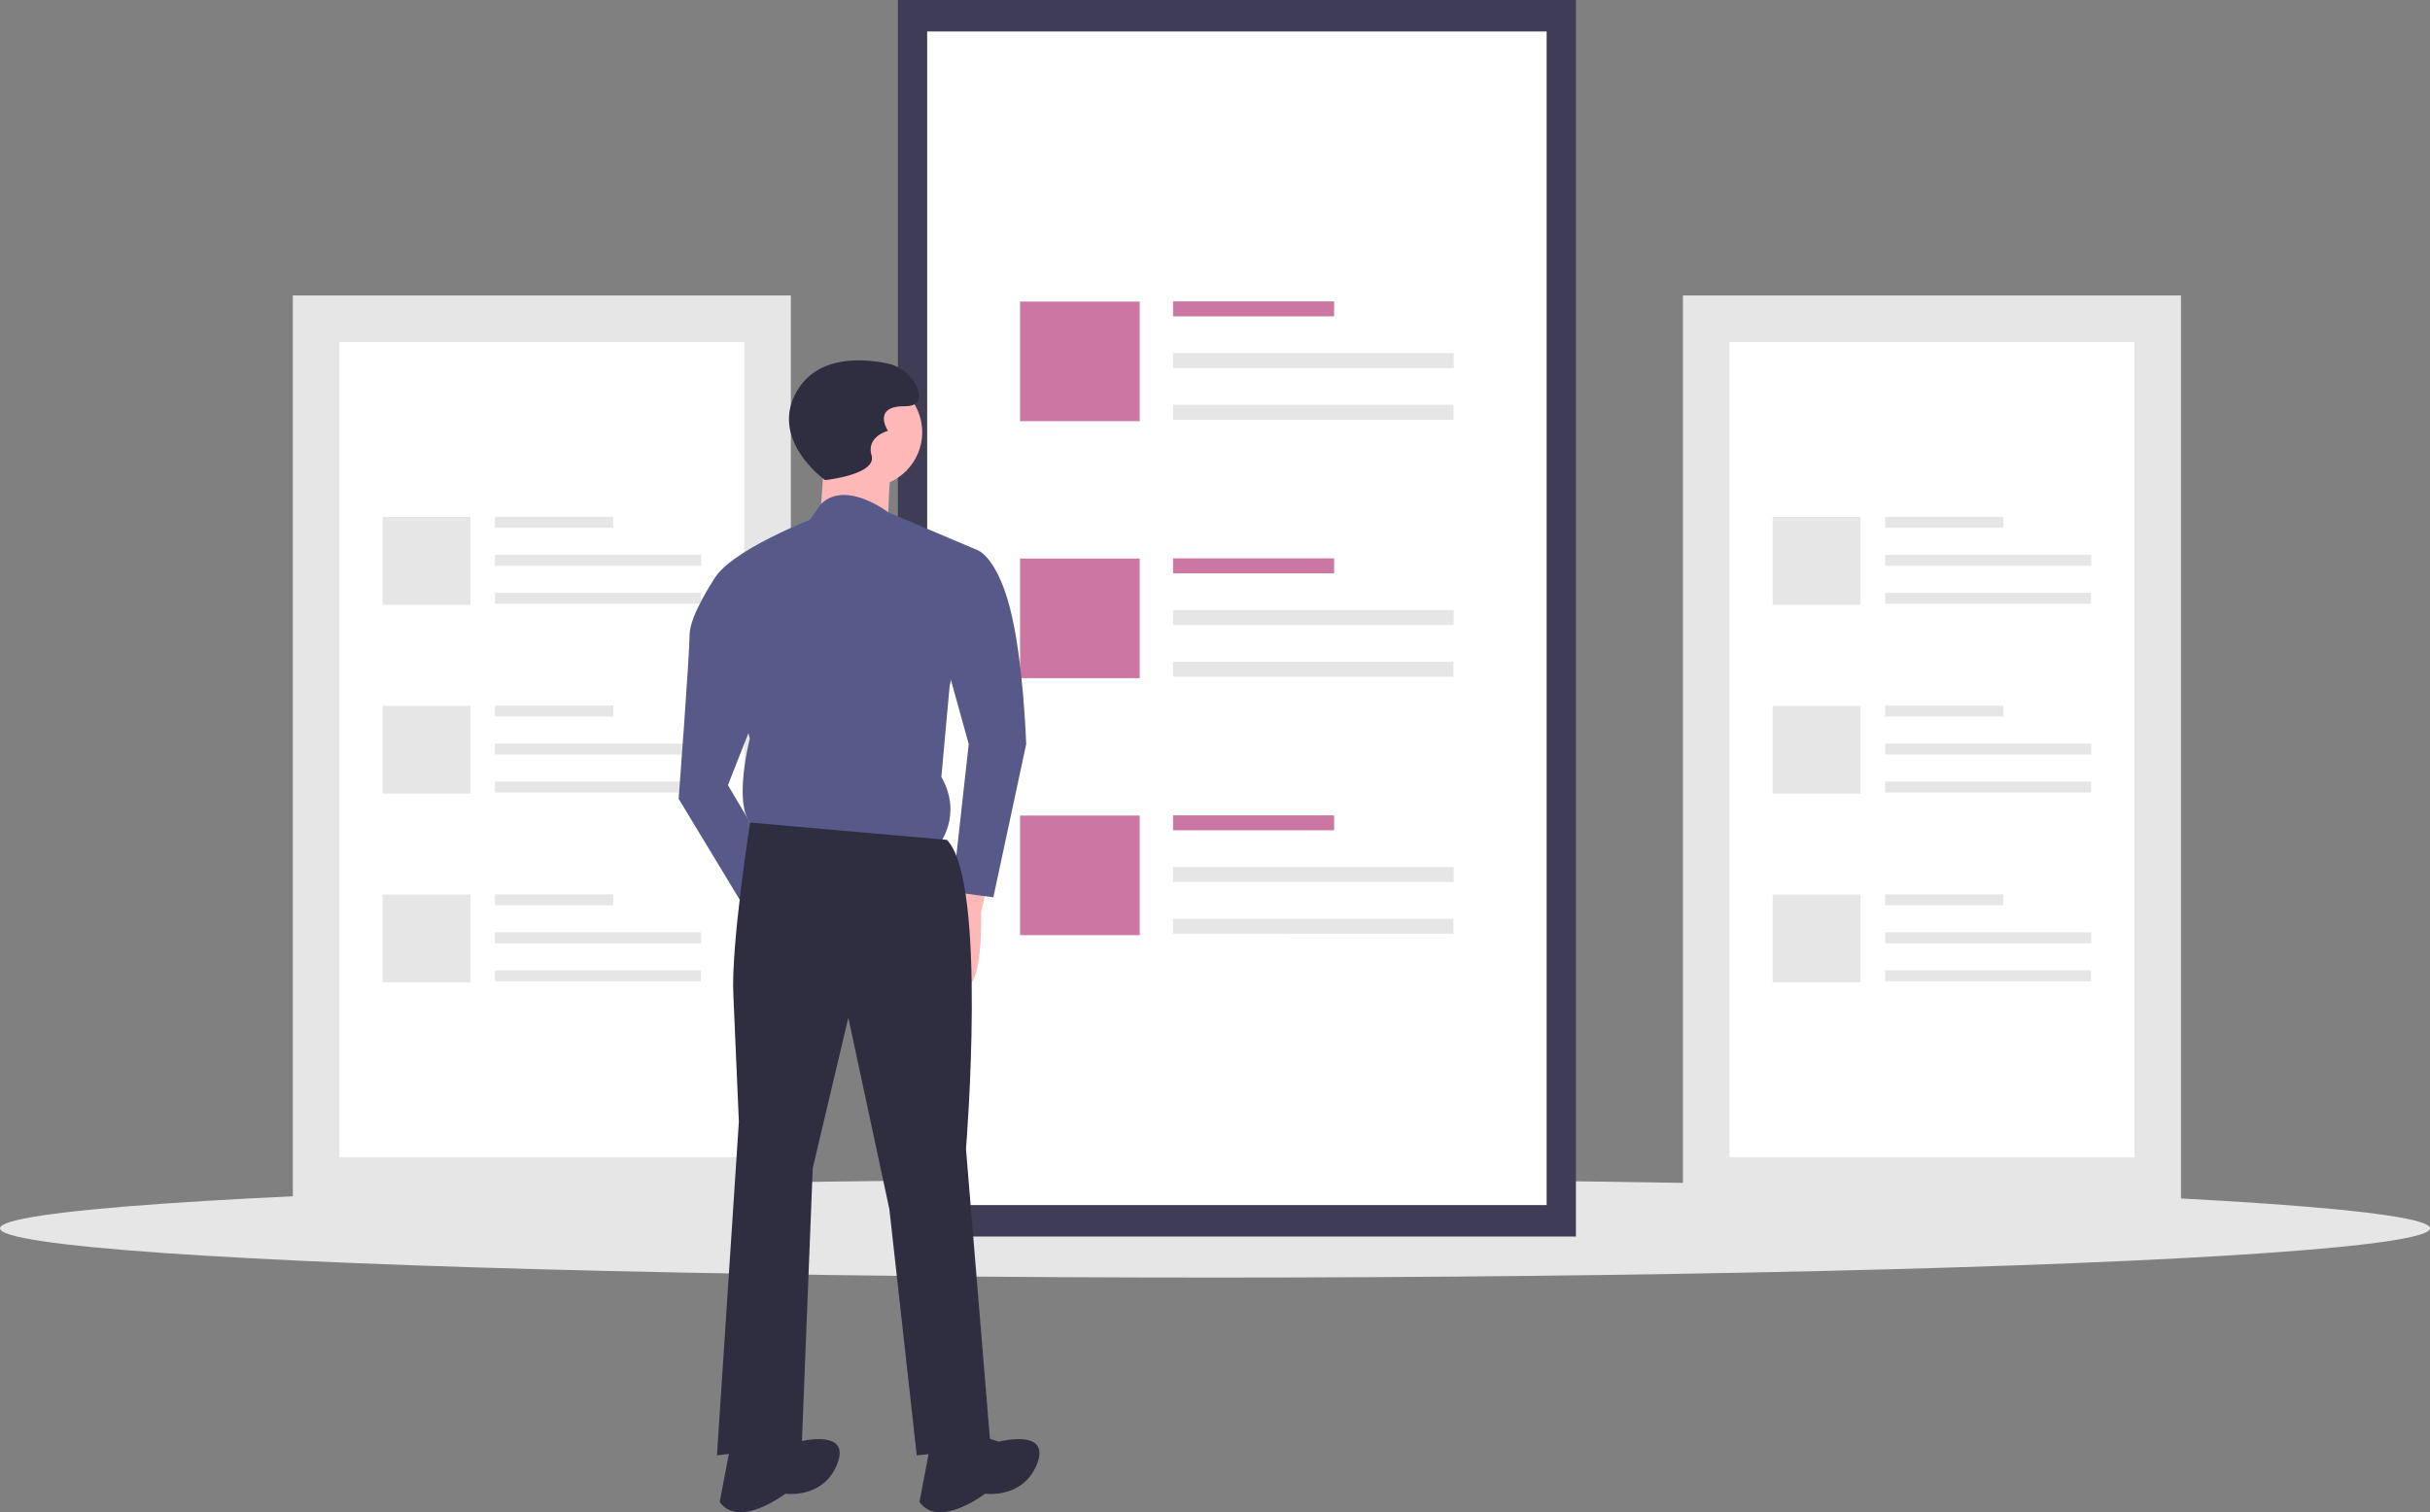 <svg xmlns="http://www.w3.org/2000/svg" xmlns:xlink="http://www.w3.org/1999/xlink" width="888.006" height="552.781" xmlns:v="https://vecta.io/nano"><rect width="100%" height="100%" fill="#808080" stroke="none"/><path fill="#e6e6e6" d="M615.007 108h182v332h-182z"/><path d="M632.007 423h148V125h-148z" fill="#fff"/><g fill="#e6e6e6"><use xlink:href="#B"/><use xlink:href="#A"/><use xlink:href="#B" y="69"/><use xlink:href="#A" y="69"/><use xlink:href="#B" y="138"/><use xlink:href="#A" y="138"/><path d="M107.007 108h182v332h-182z"/></g><path d="M124.007 423h148V125h-148z" fill="#fff"/><g fill="#e6e6e6"><use xlink:href="#B" x="-508"/><use xlink:href="#A" x="-508"/><use xlink:href="#B" x="-508" y="69"/><use xlink:href="#A" x="-508" y="69"/><use xlink:href="#B" x="-508" y="138"/><use xlink:href="#A" x="-508" y="138"/><ellipse cx="444.003" cy="449" rx="444.003" ry="18"/></g><path fill="#3f3d56" d="M328.115 0h247.783v452H328.115z"/><path d="M338.823 440.5h226.368v-429H338.823z" fill="#fff"/><path fill="#cc76a2" d="M428.681 110.161h58.846v5.465h-58.846z"/><use xlink:href="#C" fill="#e6e6e6"/><path d="M372.768 110.242h43.718v43.718h-43.718zm55.913 93.859h58.846v5.465h-58.846z" fill="#cc76a2"/><use xlink:href="#C" y="93.94" fill="#e6e6e6"/><path d="M372.768 204.182h43.718V247.9h-43.718zm55.913 93.858h58.846v5.465h-58.846z" fill="#cc76a2"/><path d="M428.681 316.944h102.564v5.465H428.681zm0 18.905h102.463v5.465H428.681z" fill="#e6e6e6"/><path fill="#cc76a2" d="M372.768 298.121h43.718v43.718h-43.718z"/><g fill="#ffb8b8"><path d="M361.507 320.5l-3 13s1 30-7 27-6-29-6-29l7-13z"/><circle cx="317.007" cy="158" r="20"/><path d="M301.507 163.5l-2 29 25 3s0-24 2-27-25-5-25-5z"/></g><g fill="#575a89"><path d="M357.007 201l-32.383-13.713s-15.469-11.936-24.543-3.111L296.007 190s-36 14-36 25l14 55s-8 31 4 33l65 6s9-11 1-25l3-33z"/><path d="M335.007 202l22-1s7 2 12 21 6 50 6 50l-12 56-15-2 6-54-10-36zm-63 6l-10.846 3.378S252.007 225 252.007 232s-4 60-4 60l26 43 8-21-16-27 13-33z"/></g><g fill="#2f2e41"><path d="M346.007 307l-71.897-6.326S267.007 346 268.007 364l2 46-8 122 31-4 4-101 13-55 15 70 10 90 27-3-9-109s8-98-7-113z"/><path d="M356.007 524l9 3s19-5 14 8-19 11-19 11-17 13-24 3l4-21zm-73 0l9 3s19-5 14 8-19 11-19 11-17 13-24 3l4-21zm18.5-348.5s-21-15-10-33c7.631-12.487 23.444-11.499 32.414-9.722a15.15 15.15 0 0 1 11.086 8.722c1.5 3.5 1.5 7-4.5 7-12 0-6 9-6 9s-8 2-6 9-17 9-17 9z"/></g><defs><path id="A" d="M647.805 188.974h32.111v32.111h-32.111z"/><path id="B" d="M688.874 188.915h43.223v4.014h-43.223zm0 13.885h75.335v4.014h-75.335zm0 13.885h75.261v4.014h-75.261z"/><path id="C" d="M428.681 129.065h102.564v5.465H428.681zm0 18.904h102.463v5.465H428.681z"/></defs></svg>